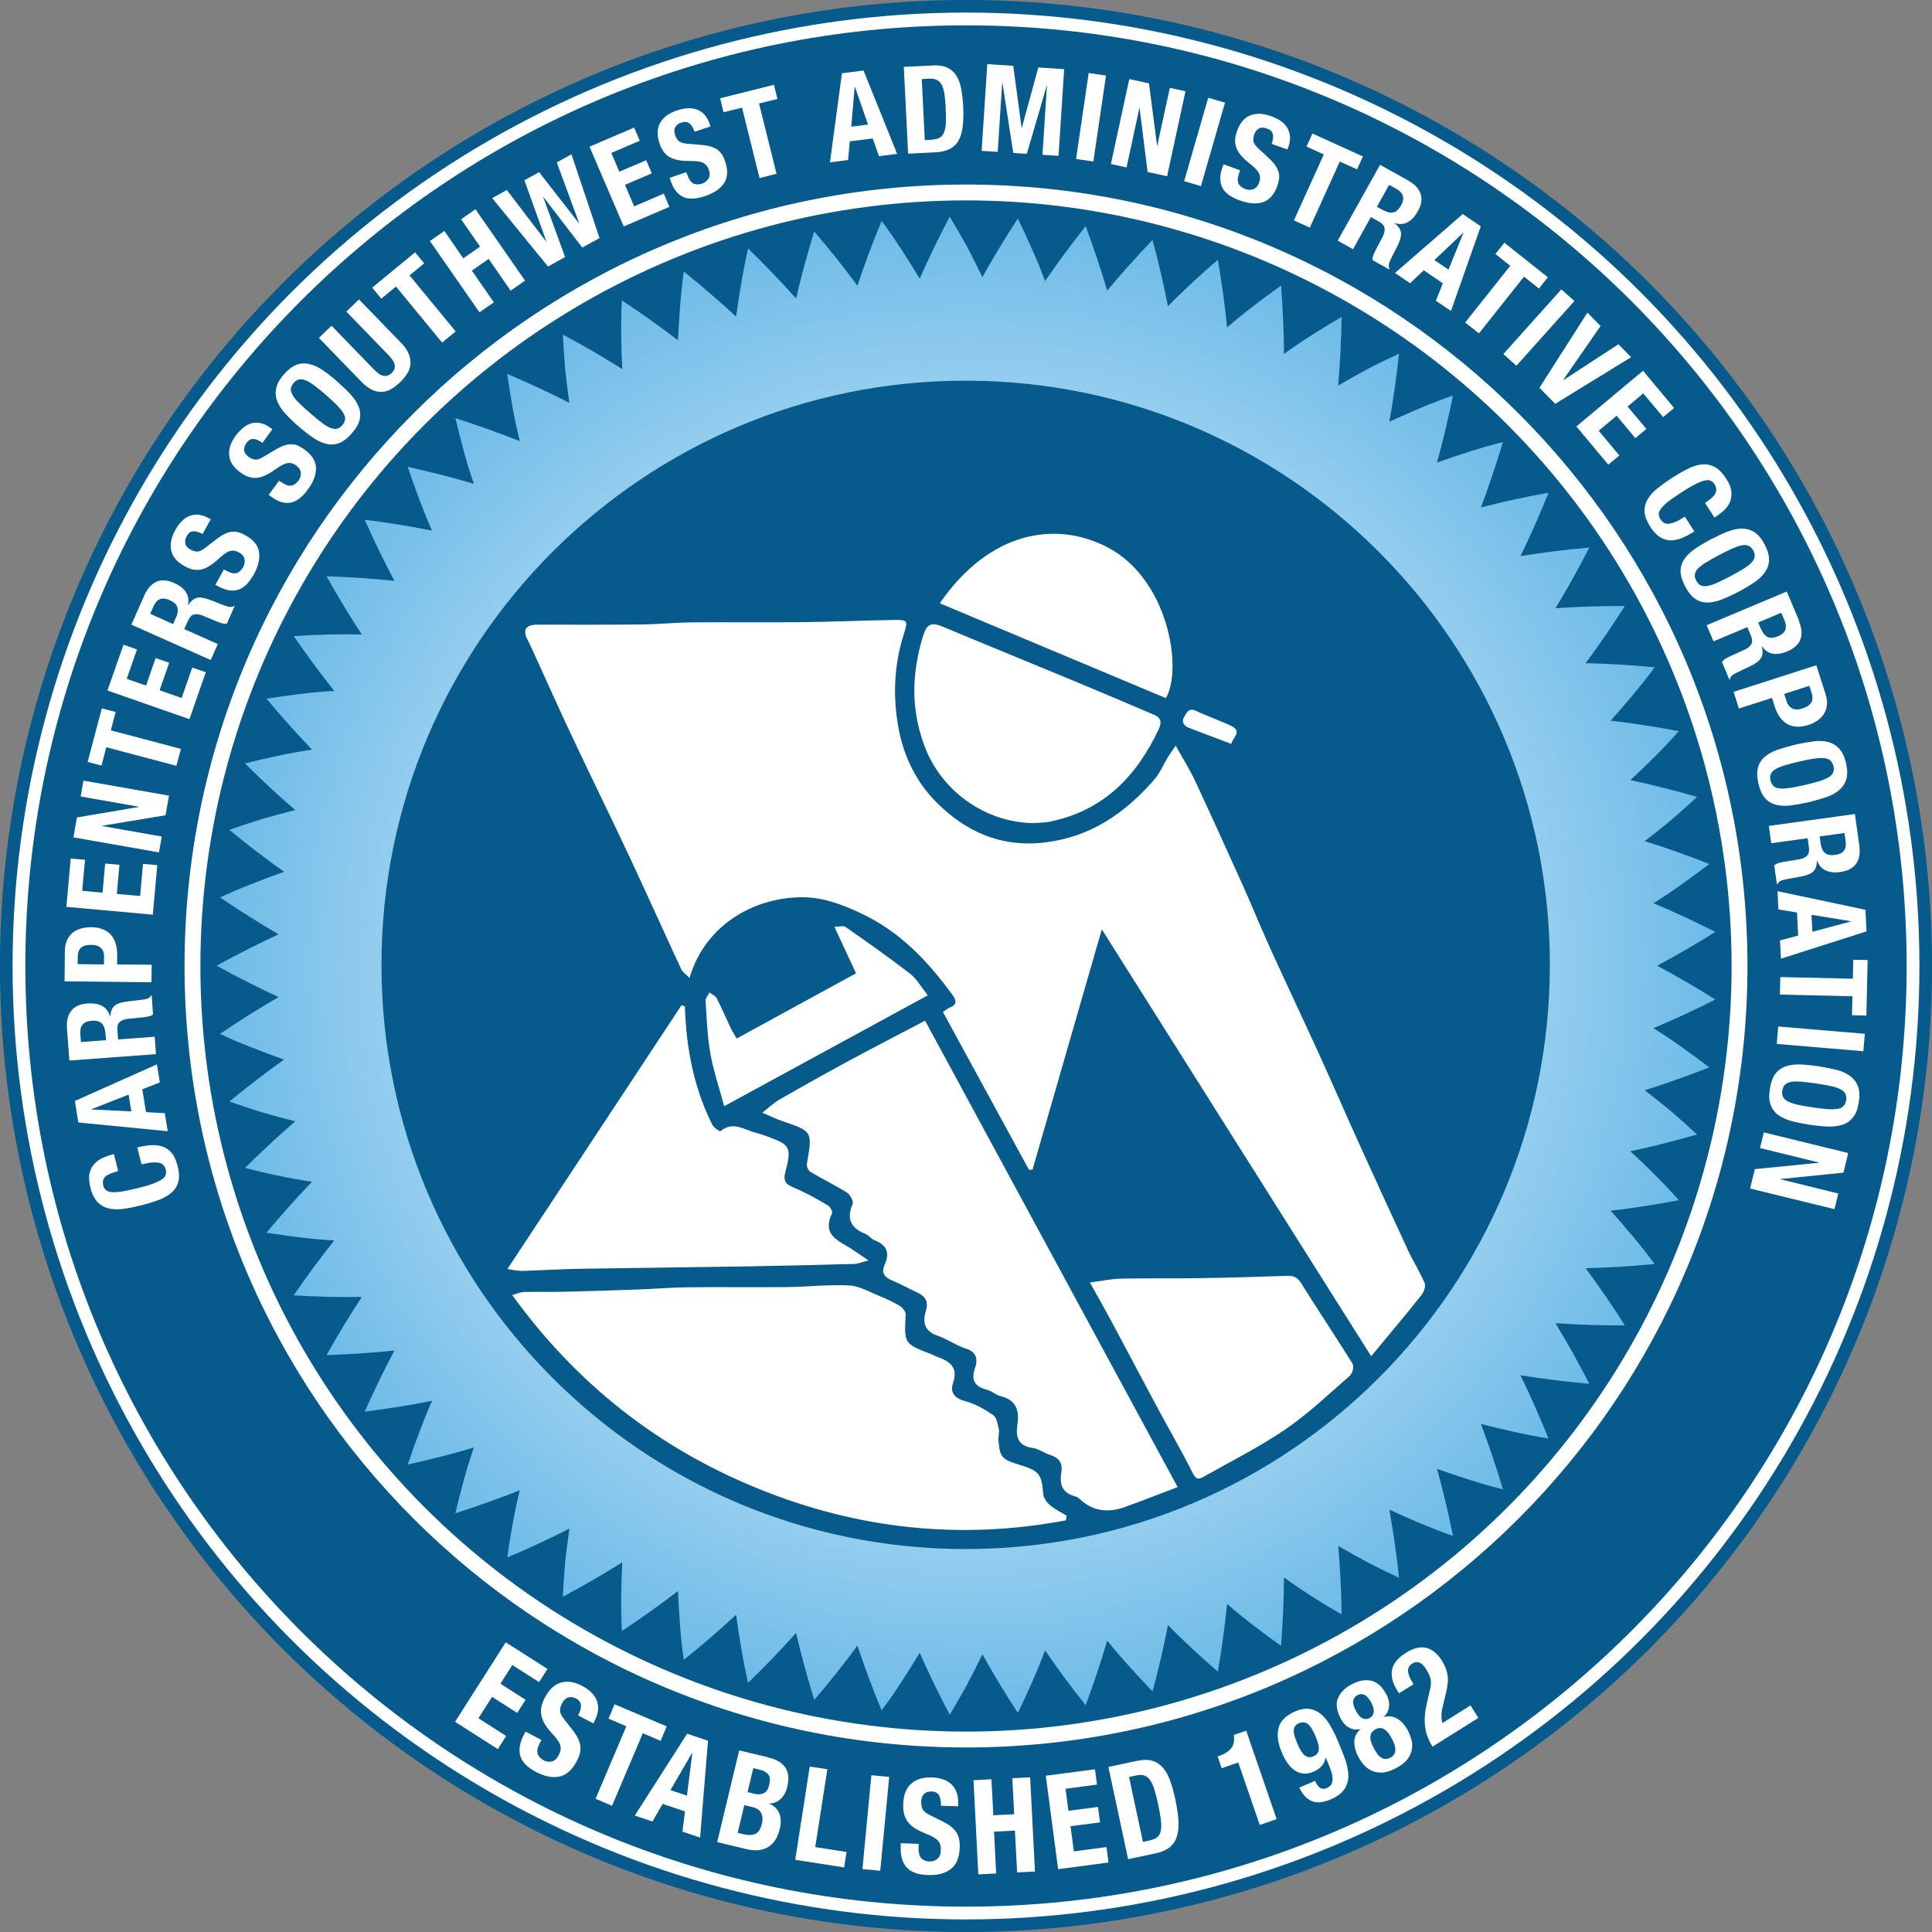 <?xml version="1.0" encoding="UTF-8"?><svg xmlns="http://www.w3.org/2000/svg" xmlns:xlink="http://www.w3.org/1999/xlink" viewBox="0 0 185.2 185.2"><rect x="0" y="0" width="185.2" height="185.2" fill="#808080" stroke="none"/><defs><style>.cls-1{stroke-width:1.21px;}.cls-1,.cls-2{fill:none;stroke:#065a8c;}.cls-1,.cls-2,.cls-3{stroke-miterlimit:10;}.cls-2{stroke-width:.96px;}.cls-3{stroke:#fff;stroke-width:.18px;}.cls-3,.cls-4{fill:#065a8c;}.cls-5{fill:#fff;}.cls-5,.cls-6,.cls-4{stroke-width:0px;}.cls-6{fill:url(#radial-gradient);}</style><radialGradient id="radial-gradient" cx="92.6" cy="92.6" fx="92.6" fy="92.6" r="71.83" gradientUnits="userSpaceOnUse"><stop offset=".17" stop-color="#fff"/><stop offset="1" stop-color="#6dbbe8"/></radialGradient></defs><g id="Layer_2"><ellipse class="cls-5" cx="92.61" cy="92.6" rx="92.39" ry="92"/></g><g id="main"><circle id="saw-background" class="cls-3" cx="92.6" cy="92.55" r="72.78"/><path id="saw" class="cls-6" d="m158.8,92.6c1.88-1,3.76-2.09,5.63-3.27-1.98-1-3.96-1.92-5.93-2.75l1.4-.9,1.32-.92c.88-.63,1.76-1.27,2.63-1.94-2.07-.82-4.14-1.55-6.19-2.19.87-.67,1.76-1.36,2.59-2.07.82-.7,1.63-1.43,2.43-2.17-2.15-.62-4.28-1.16-6.39-1.61,1.61-1.49,3.22-3.08,4.64-4.69-2.2-.42-4.38-.76-6.53-1.01,1.43-1.62,2.94-3.37,4.21-5.11-2.24-.22-4.45-.35-6.61-.4,1.29-1.75,2.58-3.6,3.75-5.48-2.25,0-4.47.06-6.64.21,1.13-1.86,2.21-3.8,3.24-5.81-2.24.19-4.45.47-6.6.82.95-1.95,1.85-3.98,2.69-6.07-2.16.36-4.38.87-6.48,1.4.76-2.03,1.47-4.12,2.11-6.27l-1.58.42-1.6.49c-1.06.34-2.11.69-3.14,1.06.57-2.08,1.09-4.23,1.53-6.43-2.03.7-4.12,1.6-6.1,2.52.38-2.12.69-4.3.93-6.53-1,.47-1.97.93-2.93,1.43-.99.53-1.95,1.07-2.9,1.62.18-2.15.29-4.34.33-6.57-1.9,1.1-3.72,2.24-5.53,3.55-.01-2.15-.11-4.34-.28-6.56-1.8,1.3-3.48,2.54-5.17,4.02-.21-2.13-.51-4.3-.89-6.49-1.68,1.46-3.25,2.88-4.78,4.46-.41-2.1-.9-4.22-1.48-6.36-1.53,1.6-2.98,3.22-4.35,4.86-.6-2.07-1.29-4.11-2.06-6.18-1.38,1.74-2.68,3.5-3.89,5.26l-.6-1.55-.64-1.48c-.44-.99-.89-1.98-1.37-2.97-1.22,1.87-2.35,3.74-3.4,5.62-.48-.99-.98-1.98-1.5-2.97-.52-.94-1.07-1.88-1.63-2.82-1.05,1.98-2,3.96-2.88,5.94-.57-.94-1.15-1.87-1.76-2.81l-.93-1.4-.96-1.32c-.86,2.08-1.64,4.15-2.32,6.21-1.29-1.75-2.68-3.51-4.14-5.2-.67,2.16-1.25,4.3-1.74,6.42-1.45-1.62-2.98-3.22-4.6-4.79-.49,2.14-.85,4.39-1.15,6.53-1.59-1.47-3.26-2.92-5.01-4.32-.31,2.12-.45,4.43-.56,6.59-1.71-1.32-3.51-2.59-5.38-3.83-.11,2.15-.08,4.4.04,6.59-1.82-1.15-3.72-2.25-5.7-3.31.06,1.1.13,2.18.22,3.25.11,1.1.25,2.21.41,3.29-1.92-.97-3.91-1.9-5.96-2.77.31,2.18.67,4.28,1.21,6.45-1.99-.79-4.06-1.53-6.18-2.21.26,1.07.53,2.13.81,3.17l.44,1.55.52,1.58c-2.05-.61-4.17-1.15-6.34-1.63.72,2.1,1.44,4.1,2.33,6.11-2.1-.42-4.25-.76-6.45-1.04.9,2.03,1.84,3.97,2.85,5.86-2.12-.22-4.29-.37-6.51-.44,1.08,1.94,2.21,3.8,3.38,5.58-2.17-.05-4.31.02-6.53.15,1.26,1.83,2.56,3.59,3.89,5.26-2.23.12-4.3.41-6.5.74,1.43,1.71,2.89,3.34,4.37,4.89-2.22.33-4.3.79-6.43,1.32,1.58,1.58,3.19,3.07,4.82,4.47-1.06.27-2.13.56-3.21.87-1.05.32-2.06.66-3.1,1.03,1.73,1.43,3.48,2.77,5.24,4.02-1.03.37-2.07.75-3.1,1.16l-1.56.63-1.48.67c1.86,1.26,3.74,2.44,5.61,3.53-1.98.92-3.96,1.92-5.94,3.01,1.98,1.09,3.96,2.09,5.94,3.01-1.88,1.09-3.75,2.26-5.61,3.53l1.48.67,1.56.63c1.04.41,2.07.8,3.1,1.16-1.76,1.25-3.51,2.59-5.24,4.02,1.04.36,2.05.71,3.1,1.03,1.07.31,2.14.6,3.21.87-1.63,1.41-3.24,2.9-4.82,4.47,2.13.54,4.21,1,6.43,1.32-1.49,1.55-2.95,3.18-4.37,4.89,2.21.33,4.27.62,6.5.74-1.33,1.67-2.63,3.43-3.89,5.26,2.22.13,4.35.2,6.53.15-1.17,1.79-2.3,3.65-3.38,5.58,2.21-.07,4.38-.22,6.51-.44-1.01,1.89-1.95,3.84-2.85,5.86,2.2-.28,4.35-.62,6.45-1.04-.88,2.01-1.6,4-2.33,6.11,2.17-.48,4.29-1.02,6.34-1.63l-.52,1.58-.44,1.55c-.29,1.04-.56,2.1-.81,3.17,2.12-.68,4.18-1.41,6.18-2.21-.54,2.17-.89,4.27-1.21,6.45,2.06-.87,4.05-1.79,5.96-2.77-.15,1.09-.3,2.2-.41,3.29-.09,1.07-.17,2.16-.22,3.25,1.97-1.06,3.87-2.16,5.7-3.31-.11,2.2-.15,4.44-.04,6.59,1.87-1.24,3.66-2.52,5.38-3.83.1,2.16.24,4.47.56,6.59,1.75-1.41,3.42-2.85,5.01-4.32.3,2.15.66,4.39,1.15,6.53,1.62-1.57,3.15-3.17,4.6-4.79.49,2.12,1.08,4.26,1.74,6.42,1.46-1.69,2.85-3.45,4.14-5.2.69,2.06,1.46,4.13,2.32,6.21l.96-1.32.93-1.4c.61-.93,1.2-1.87,1.76-2.81.87,1.98,1.83,3.96,2.88,5.94.57-.94,1.11-1.88,1.63-2.82.52-.99,1.02-1.98,1.5-2.97,1.05,1.88,2.18,3.75,3.4,5.62.48-.99.94-1.98,1.37-2.97l.64-1.48.6-1.55c1.21,1.77,2.5,3.52,3.89,5.26.77-2.08,1.46-4.12,2.06-6.18,1.36,1.64,2.81,3.26,4.35,4.86.58-2.14,1.07-4.26,1.48-6.36,1.53,1.57,3.1,3,4.78,4.46.38-2.19.67-4.36.89-6.49,1.69,1.49,3.37,2.72,5.17,4.02.17-2.22.27-4.41.28-6.56,1.81,1.31,3.63,2.46,5.53,3.55-.03-2.23-.14-4.43-.33-6.57.95.55,1.92,1.09,2.9,1.62.97.5,1.94.97,2.93,1.43-.24-2.23-.55-4.4-.93-6.53,1.98.92,4.07,1.82,6.1,2.52-.44-2.2-.95-4.34-1.53-6.43,1.03.37,2.08.72,3.14,1.06l1.6.49,1.58.42c-.64-2.15-1.35-4.25-2.11-6.27,2.1.53,4.32,1.05,6.48,1.4-.84-2.09-1.74-4.11-2.69-6.07,2.15.34,4.36.63,6.6.82-1.03-2.01-2.11-3.94-3.24-5.81,2.17.15,4.38.22,6.64.21-1.17-1.88-2.46-3.73-3.75-5.48,2.17-.05,4.37-.19,6.61-.4-1.27-1.74-2.78-3.49-4.21-5.11,2.15-.25,4.33-.59,6.53-1.01-1.42-1.62-3.03-3.2-4.64-4.69,2.11-.45,4.24-.99,6.39-1.61-.81-.75-1.62-1.47-2.43-2.17-.84-.71-1.73-1.4-2.59-2.07,2.05-.64,4.11-1.38,6.19-2.19-.87-.67-1.75-1.32-2.63-1.94l-1.32-.92-1.4-.9c1.97-.83,3.95-1.74,5.93-2.75-1.87-1.18-3.75-2.26-5.63-3.27Z"/><path id="outer-edge" class="cls-4" d="m92.6,2.43C42.8,2.43,2.43,42.8,2.43,92.6s40.37,90.17,90.17,90.17,90.17-40.37,90.17-90.17S142.4,2.43,92.6,2.43Zm0,165.08c-41.37,0-74.91-33.54-74.91-74.91S51.23,17.69,92.6,17.69s74.91,33.54,74.91,74.91-33.54,74.91-74.91,74.91Z"/><g id="csac-name"><path class="cls-5" d="m10.11,112.78c-.23.21-.3.5-.21.87.05.2.15.36.29.46.14.1.35.16.61.17s.6-.02,1-.08c.4-.07.89-.18,1.46-.32.61-.15,1.1-.3,1.47-.44.37-.14.64-.28.83-.41.19-.14.3-.29.33-.43.04-.15.04-.31,0-.48-.04-.14-.09-.27-.18-.38-.08-.11-.21-.19-.38-.25s-.4-.07-.68-.06c-.28.02-.64.08-1.08.19l-.41-1.63c.44-.11.86-.18,1.27-.21.41-.03.78,0,1.12.12.34.11.64.31.89.6.25.29.44.71.58,1.24.16.61.18,1.12.08,1.53-.1.41-.32.76-.64,1.04-.32.29-.73.52-1.23.71-.5.19-1.06.36-1.67.52-.61.15-1.18.27-1.71.34s-1,.06-1.42-.04-.78-.3-1.08-.61c-.3-.31-.53-.77-.68-1.38-.15-.58-.17-1.06-.07-1.44.1-.38.28-.7.53-.93.25-.24.53-.42.86-.55.32-.13.63-.23.93-.3l.41,1.63c-.59.15-1,.33-1.23.53Z"/><path class="cls-5" d="m7.17,105.54l7.87-3.51.28,1.73-1.68.66.36,2.19,1.8.1.28,1.73-8.57-.84-.33-2.05Zm5.16-.61l-3.57,1.4v.02s3.83.19,3.83.19l-.26-1.61Z"/><path class="cls-5" d="m6.42,98.56c-.05-.7.08-1.25.41-1.67.32-.41.85-.65,1.57-.7.56-.04,1.02.04,1.39.24.37.2.62.53.76,1h.02c.03-.43.14-.74.34-.95.19-.21.52-.35.99-.43.15-.03.32-.05.5-.07.18-.02.38-.04.61-.07.44-.05.78-.1,1.01-.14.23-.06.38-.18.45-.34h.07s.13,1.81.13,1.81c-.11.09-.24.16-.39.19s-.31.06-.47.08l-1.59.16c-.32.04-.57.14-.75.3-.17.16-.25.42-.22.77l.07.9,3.51-.26.12,1.67-8.3.61-.23-3.1Zm3.68.45c-.03-.4-.15-.71-.35-.91-.21-.2-.53-.29-.98-.25-.77.06-1.12.47-1.07,1.25l.06.79,2.4-.18-.05-.7Z"/><path class="cls-5" d="m6.22,91.15c0-.43.08-.79.23-1.08s.34-.52.57-.7c.24-.18.5-.3.8-.38.3-.07.61-.11.92-.11.43,0,.8.07,1.12.2.32.13.58.31.78.54.2.23.35.51.45.84.1.33.15.69.14,1.09v.9s3.31.03,3.31.03l-.02,1.68-8.33-.09.03-2.94Zm3.76.55c0-.33-.09-.61-.29-.81-.2-.21-.51-.31-.94-.32-.42,0-.74.08-.96.26-.22.18-.33.48-.34.89v.7s2.52.03,2.52.03v-.75Z"/><path class="cls-5" d="m8.15,82.43l-.27,2.96,1.95.18.25-2.79,1.37.12-.25,2.79,2.23.2.28-3.08,1.37.12-.43,4.75-8.29-.75.42-4.63,1.37.12Z"/><path class="cls-5" d="m13.34,77.36v-.02s-5.61-.99-5.61-.99l.27-1.52,8.2,1.44-.33,1.88-6.1,1.01v.02s5.74,1.01,5.74,1.01l-.27,1.52-8.2-1.44.33-1.91,5.97-1.01Z"/><path class="cls-5" d="m11.09,68.25l-.47,1.76,6.72,1.78-.43,1.62-6.72-1.78-.46,1.76-1.33-.35,1.36-5.14,1.33.35Z"/><path class="cls-5" d="m13.13,62.26l-.98,2.81,1.85.65.92-2.64,1.3.45-.92,2.64,2.11.74,1.02-2.92,1.3.45-1.57,4.5-7.86-2.75,1.54-4.39,1.3.46Z"/><path class="cls-5" d="m13.85,57.04c.29-.64.67-1.06,1.15-1.28.48-.21,1.05-.17,1.71.13.51.23.88.52,1.11.87.23.35.3.76.2,1.24h.02c.23-.35.48-.57.75-.67.27-.09.63-.06,1.07.08.15.05.31.11.48.17s.36.14.57.23c.41.17.73.28.96.35.23.05.42.03.56-.08l.06.03-.74,1.66c-.14.03-.29.03-.43-.01-.15-.04-.3-.09-.45-.15l-1.48-.61c-.3-.12-.57-.15-.8-.09s-.42.25-.56.57l-.37.82,3.22,1.44-.68,1.53-7.61-3.39,1.26-2.83Zm3.03,2.14c.17-.37.21-.69.12-.97-.09-.28-.33-.5-.75-.69-.7-.31-1.21-.12-1.53.59l-.32.73,2.19.98.28-.64Z"/><path class="cls-5" d="m21.66,54.69c.17.09.33.17.49.22.15.05.3.06.44.04.14-.02.27-.08.39-.18.12-.1.24-.24.34-.43.12-.22.16-.47.12-.73-.05-.26-.22-.48-.53-.65-.16-.09-.32-.15-.46-.17-.14-.02-.29,0-.44.04-.15.05-.31.14-.48.26s-.36.28-.58.49c-.29.27-.57.48-.83.65-.26.17-.52.28-.78.35-.26.06-.53.07-.8.02-.27-.05-.55-.16-.85-.33-.72-.4-1.15-.9-1.28-1.49-.13-.6,0-1.25.38-1.95.18-.33.38-.61.61-.84.22-.24.47-.41.74-.52.27-.11.56-.16.87-.13.31.03.64.13.99.33l.2.11-.78,1.41c-.35-.19-.65-.28-.9-.26-.26.02-.46.17-.62.46-.09.16-.14.31-.15.45-.01.14,0,.26.04.37.04.11.11.2.2.28.09.08.19.15.3.21.22.12.44.18.65.17s.46-.14.76-.38l1.12-.86c.28-.21.53-.37.76-.47.23-.1.45-.17.66-.19.21-.02.42,0,.63.06.21.06.42.15.65.28.77.43,1.21.96,1.31,1.6.1.64-.06,1.36-.5,2.15-.46.83-.97,1.32-1.53,1.48-.56.16-1.17.05-1.85-.32l-.3-.16.81-1.47.21.12Z"/><path class="cls-5" d="m26.93,46.18c.16.11.31.21.46.28.15.07.29.1.43.1.14,0,.27-.05.41-.13.14-.08.27-.21.4-.38.15-.21.22-.44.21-.71-.01-.26-.16-.5-.44-.71-.15-.11-.3-.19-.44-.22-.14-.04-.29-.04-.44-.01-.16.03-.33.1-.51.2-.19.1-.4.24-.64.41-.32.23-.62.41-.9.54-.28.13-.55.22-.82.25-.27.03-.53,0-.79-.08-.26-.08-.53-.23-.81-.43-.67-.48-1.03-1.03-1.08-1.64-.06-.61.15-1.24.62-1.88.22-.3.46-.55.71-.76.25-.21.52-.35.8-.43.28-.08.58-.08.88-.02.3.06.62.21.94.45l.19.14-.95,1.3c-.32-.23-.61-.36-.86-.37-.25-.01-.48.11-.67.38-.11.15-.18.29-.21.43-.03.13-.03.25,0,.37.03.11.08.21.16.3.08.09.17.17.27.25.21.15.41.23.62.25.21.01.47-.08.8-.28l1.21-.72c.3-.17.57-.3.81-.37.24-.08.47-.11.68-.1.21,0,.42.05.61.14.2.09.4.21.61.36.71.52,1.08,1.1,1.1,1.75s-.23,1.34-.77,2.07c-.56.77-1.12,1.19-1.7,1.28-.57.09-1.17-.1-1.79-.55l-.27-.2.99-1.36.2.14Z"/><path class="cls-5" d="m27.36,39.66c-.36-.39-.62-.79-.78-1.19s-.2-.81-.11-1.23c.08-.42.33-.87.74-1.35.41-.47.82-.78,1.23-.93s.82-.16,1.24-.06c.42.1.85.3,1.29.61.44.3.9.66,1.37,1.08.48.42.9.82,1.26,1.21s.62.79.78,1.19c.16.4.19.81.1,1.22-.09.41-.34.86-.76,1.33-.41.48-.82.79-1.22.94-.4.15-.8.17-1.22.07-.42-.1-.85-.3-1.28-.6-.44-.3-.9-.66-1.38-1.08-.48-.41-.9-.82-1.26-1.21Zm3.47.85c.31.24.59.4.83.5s.45.13.63.09c.18-.04.36-.15.52-.34.16-.19.25-.38.27-.56s-.04-.39-.18-.62-.34-.47-.61-.75c-.28-.28-.63-.6-1.05-.97-.42-.37-.79-.67-1.1-.9-.31-.23-.59-.4-.83-.5-.24-.1-.45-.13-.64-.09-.18.04-.36.15-.52.34-.16.19-.25.38-.27.56s.05.39.18.62c.13.22.34.48.62.75.28.28.63.6,1.05.96.42.37.79.67,1.11.91Z"/><path class="cls-5" d="m35.84,35.4c.15.15.29.28.43.39.14.11.28.18.43.22.14.04.29.04.43,0,.14-.04.28-.12.42-.26.15-.14.24-.28.27-.42.04-.14.04-.28,0-.42-.04-.14-.1-.29-.21-.43-.1-.14-.23-.29-.37-.44l-4.04-4.17,1.21-1.17,4.04,4.17c.37.38.62.74.75,1.1.13.35.18.69.14,1-.04.32-.15.61-.33.88-.18.27-.39.53-.64.77-.25.24-.5.45-.78.62-.27.18-.56.28-.88.32-.31.04-.64-.02-.99-.17-.35-.15-.72-.42-1.11-.83l-4.04-4.17,1.21-1.17,4.04,4.17Z"/><path class="cls-5" d="m40.67,25.24l-1.41,1.16,4.42,5.37-1.3,1.07-4.42-5.37-1.41,1.16-.87-1.06,4.11-3.38.88,1.06Z"/><path class="cls-5" d="m42.6,22.14l1.81,2.62,1.61-1.12-1.82-2.62,1.38-.96,4.75,6.84-1.38.96-2.11-3.04-1.61,1.12,2.11,3.04-1.38.96-4.75-6.84,1.38-.96Z"/><path class="cls-5" d="m48.58,18.21l3.78,4.95h.02s-2.11-5.88-2.11-5.88l1.41-.78,3.83,4.92h.02s-2.16-5.85-2.16-5.85l1.41-.78,2.69,8.03-1.65.91-3.73-4.84h-.02s2.1,5.75,2.1,5.75l-1.64.91-5.35-6.56,1.41-.78Z"/><path class="cls-5" d="m61.33,13.49l-2.73,1.17.77,1.8,2.57-1.1.54,1.26-2.57,1.1.88,2.06,2.84-1.22.54,1.27-4.38,1.88-3.28-7.65,4.28-1.83.54,1.26Z"/><path class="cls-5" d="m65.88,16.72c.06.18.13.35.21.49.08.14.18.25.29.33.12.08.25.12.41.13.16.01.34-.01.54-.08.24-.08.44-.24.58-.46.14-.22.16-.5.05-.83-.06-.18-.14-.32-.23-.43-.09-.11-.21-.2-.35-.27s-.32-.11-.53-.13c-.21-.02-.46-.04-.76-.04-.39,0-.74-.02-1.05-.08s-.58-.14-.81-.27c-.24-.13-.44-.3-.6-.52-.16-.22-.3-.49-.41-.82-.26-.78-.24-1.44.06-1.97.31-.53.84-.92,1.6-1.18.35-.12.69-.19,1.02-.21.32-.02.62.01.9.12.28.1.52.26.73.49.21.23.38.53.51.91l.07.22-1.53.51c-.13-.38-.29-.64-.49-.8-.2-.16-.46-.18-.77-.08-.18.06-.32.13-.42.23-.1.09-.17.19-.21.3s-.06.22-.04.34c.01.12.04.24.08.36.08.24.2.43.36.56s.43.21.82.24l1.41.12c.35.03.64.09.88.17.24.08.44.18.61.31.17.13.31.28.42.47.11.18.21.4.29.64.28.83.24,1.52-.11,2.06-.35.54-.96.96-1.83,1.25-.9.3-1.61.32-2.13.06-.52-.26-.9-.76-1.15-1.49l-.11-.32,1.59-.54.08.23Z"/><path class="cls-5" d="m74.53,9.48l-1.77.44,1.68,6.74-1.63.41-1.68-6.75-1.77.44-.33-1.34,5.16-1.29.33,1.34Z"/><path class="cls-5" d="m82.78,6.76l3.22,7.99-1.74.22-.6-1.7-2.2.28-.16,1.79-1.74.22,1.15-8.54,2.06-.26Zm.43,5.18l-1.26-3.62h-.02s-.33,3.82-.33,3.82l1.62-.2Z"/><path class="cls-5" d="m89.39,6.27c.58-.03,1.06.04,1.42.22.37.17.66.43.87.77s.37.76.46,1.26c.09.49.16,1.05.19,1.66.04.73.02,1.37-.04,1.91-.06.54-.19,1-.39,1.36-.2.36-.48.63-.84.82-.36.19-.81.3-1.37.33l-2.64.13-.41-8.32,2.75-.13Zm.02,7.1c.29-.01.53-.08.7-.19.17-.11.31-.28.4-.52.09-.24.15-.55.16-.93.02-.38.01-.86-.02-1.42-.02-.47-.06-.89-.11-1.24-.05-.36-.13-.65-.24-.88-.11-.23-.26-.4-.46-.51s-.45-.16-.77-.14l-.71.04.29,5.85.75-.04Z"/><path class="cls-5" d="m97.13,6.32l.8,5.94h.02s1.58-5.79,1.58-5.79l2.48.16-.54,8.31-1.54-.1.43-6.63h-.02s-1.91,6.54-1.91,6.54l-1.3-.09-1.04-6.73h-.02s-.43,6.63-.43,6.63l-1.54-.1.54-8.31,2.49.16Z"/><path class="cls-5" d="m104.36,7l1.66.24-1.21,8.24-1.66-.24,1.21-8.24Z"/><path class="cls-5" d="m110.91,13.99h.02s1.21-5.57,1.21-5.57l1.5.33-1.76,8.14-1.87-.4-.77-6.13h-.02s-1.23,5.69-1.23,5.69l-1.5-.33,1.76-8.14,1.89.41.78,6Z"/><path class="cls-5" d="m115.82,9.37l1.61.47-2.31,8-1.61-.47,2.31-8Z"/><path class="cls-5" d="m118.8,16.54c-.07.18-.11.36-.14.52-.02.16-.01.31.03.44.04.13.12.25.24.36.11.11.27.2.48.27.24.09.49.09.74,0,.25-.09.43-.3.55-.62.06-.18.09-.34.09-.48,0-.15-.04-.29-.11-.43s-.18-.29-.33-.44c-.15-.15-.34-.31-.57-.5-.31-.24-.57-.48-.77-.71-.21-.23-.36-.47-.47-.72-.1-.25-.15-.51-.14-.78,0-.28.07-.57.18-.89.28-.78.7-1.28,1.27-1.5.57-.22,1.23-.2,1.98.07.35.13.66.28.93.46.27.18.48.4.63.65.15.25.24.53.27.84.02.31-.03.65-.17,1.03l-.08.22-1.51-.54c.13-.37.17-.68.11-.93-.06-.25-.24-.43-.55-.54-.18-.06-.33-.09-.47-.08-.14,0-.25.04-.35.1-.1.06-.18.14-.25.24-.07.1-.12.21-.16.32-.09.24-.11.46-.07.67.04.2.21.43.5.69l1.03.96c.25.24.45.47.59.68.14.21.24.42.29.62.05.21.07.41.04.63s-.08.44-.17.68c-.3.83-.75,1.34-1.37,1.55-.61.2-1.35.15-2.21-.16-.89-.32-1.46-.74-1.71-1.27-.24-.53-.24-1.15.02-1.88l.12-.32,1.58.57-.08.23Z"/><path class="cls-5" d="m130.09,16.24l-1.66-.75-2.87,6.33-1.53-.69,2.87-6.33-1.66-.75.57-1.25,4.84,2.2-.57,1.25Z"/><path class="cls-5" d="m135.01,17.32c.61.34,1,.76,1.17,1.26.17.5.08,1.06-.28,1.69-.27.49-.59.83-.96,1.03-.37.2-.79.23-1.25.08v.02c.33.26.53.53.59.81s0,.63-.18,1.06c-.06.14-.13.3-.22.46-.08.16-.18.35-.28.55-.2.39-.35.7-.43.92-.07.23-.06.42.03.57l-.03.06-1.59-.89c-.02-.14,0-.29.05-.43.05-.14.12-.29.19-.44l.74-1.42c.14-.29.2-.56.16-.79-.04-.24-.21-.44-.52-.61l-.79-.44-1.71,3.08-1.47-.82,4.06-7.27,2.71,1.51Zm-2.4,2.83c.35.2.67.27.95.21s.53-.29.75-.68c.38-.67.22-1.2-.46-1.58l-.69-.38-1.17,2.1.61.34Z"/><path class="cls-5" d="m141.95,21.68l-2.86,8.13-1.45-.98.67-1.67-1.83-1.25-1.31,1.24-1.45-.98,6.5-5.65,1.72,1.17Zm-3.1,4.17l1.44-3.55h-.02s-2.77,2.63-2.77,2.63l1.35.92Z"/><path class="cls-5" d="m147.51,27.65l-1.42-1.13-4.32,5.44-1.32-1.04,4.32-5.44-1.42-1.13.86-1.08,4.17,3.31-.86,1.08Z"/><path class="cls-5" d="m149.67,27.74l1.25,1.12-5.56,6.2-1.25-1.12,5.56-6.2Z"/><path class="cls-5" d="m149.86,36.4l.02.03,5.26-3.43,1.22,1.24-7.28,4.47-1.51-1.54,4.6-7.2,1.26,1.28-3.57,5.15Z"/><path class="cls-5" d="m159.43,39.99l-1.91-2.28-1.5,1.26,1.8,2.15-1.06.88-1.79-2.15-1.72,1.44,1.98,2.37-1.06.88-3.06-3.66,6.39-5.34,2.98,3.57-1.06.88Z"/><path class="cls-5" d="m164.42,47.29c.15-.27.13-.57-.08-.89-.11-.18-.26-.29-.42-.34-.17-.05-.38-.04-.63.03-.25.07-.56.21-.92.4-.36.19-.79.45-1.28.77-.53.34-.95.64-1.25.88-.3.25-.52.47-.65.66-.13.19-.19.36-.18.52.01.15.07.31.16.46.08.12.18.23.29.31.11.08.26.12.43.12s.4-.06.66-.16c.26-.1.58-.28.96-.52l.91,1.41c-.38.24-.76.45-1.13.61-.38.16-.75.24-1.1.25-.36,0-.7-.09-1.03-.29-.33-.2-.65-.53-.95-.99-.34-.53-.53-1.01-.56-1.43s.06-.82.27-1.2c.21-.37.53-.73.94-1.06.41-.33.89-.68,1.42-1.02.53-.34,1.03-.63,1.51-.87.48-.24.93-.38,1.36-.42.43-.04.83.04,1.21.24.38.2.74.56,1.09,1.09.33.5.5.95.52,1.35.02.39-.04.75-.2,1.05-.16.3-.37.57-.64.79-.27.22-.53.42-.78.58l-.91-1.41c.51-.33.84-.63,1-.9Z"/><path class="cls-5" d="m165.59,50.97c.5-.2.96-.3,1.39-.3.43,0,.83.11,1.19.34.36.23.69.62.99,1.18.29.56.43,1.05.42,1.48-.01.43-.14.82-.39,1.18-.24.35-.59.68-1.03.98s-.94.6-1.5.89c-.56.3-1.09.54-1.59.74-.5.2-.96.29-1.39.3-.43,0-.82-.11-1.17-.35-.35-.24-.68-.63-.97-1.19-.29-.56-.44-1.05-.44-1.47,0-.42.13-.81.37-1.17.24-.35.59-.68,1.03-.98.44-.3.94-.6,1.51-.9.56-.29,1.08-.54,1.58-.74Zm-2.04,2.93c-.33.21-.59.4-.77.59s-.28.37-.31.56c-.03.19.01.39.13.61.12.22.26.37.43.45.17.08.38.1.64.06.25-.04.56-.14.92-.3.36-.16.79-.37,1.28-.63s.91-.5,1.24-.7c.33-.21.59-.4.77-.59.18-.19.29-.38.32-.56.03-.19-.02-.39-.13-.61-.12-.22-.26-.37-.43-.45-.17-.08-.38-.1-.64-.06-.26.04-.56.15-.92.3-.36.16-.78.37-1.28.63-.5.26-.91.5-1.24.71Z"/><path class="cls-5" d="m172.45,59.57c.27.64.32,1.21.14,1.71-.18.5-.6.88-1.26,1.16-.52.22-.98.29-1.39.22-.41-.07-.76-.31-1.04-.7h-.02c.11.42.1.76-.02,1.02-.12.26-.38.5-.79.73-.14.08-.29.15-.46.23-.17.08-.35.16-.55.26-.4.19-.71.34-.91.46-.2.13-.3.29-.32.46l-.06.03-.7-1.68c.07-.12.18-.23.31-.31.13-.08.27-.16.42-.23l1.46-.66c.29-.14.5-.31.62-.52.11-.21.1-.47-.03-.8l-.35-.83-3.25,1.36-.65-1.55,7.68-3.23,1.2,2.86Zm-3.63.74c.16.37.36.62.62.75.26.13.6.1,1.01-.07.71-.3.91-.81.61-1.52l-.31-.73-2.21.93.27.64Z"/><path class="cls-5" d="m175,66.56c.13.41.17.77.12,1.09-.05.32-.16.6-.32.85-.17.24-.38.45-.64.61-.26.17-.54.3-.83.39-.41.13-.78.18-1.12.16-.34-.02-.65-.12-.91-.27-.26-.16-.49-.37-.69-.65-.2-.28-.35-.61-.48-.99l-.27-.85-3.17,1.02-.51-1.6,7.93-2.55.9,2.8Zm-3.74.67c.1.32.28.54.54.68.25.13.59.13.99,0,.4-.13.67-.31.83-.55.15-.24.16-.55.04-.95l-.22-.67-2.41.78.23.71Z"/><path class="cls-5" d="m173.83,71.06c.53-.06,1.01-.04,1.42.07.42.11.77.32,1.06.64.29.32.51.78.65,1.39.14.61.15,1.13.02,1.54-.12.41-.35.76-.68,1.04s-.74.51-1.25.68-1.07.33-1.68.48c-.62.14-1.2.24-1.72.31-.53.06-1,.04-1.42-.07-.42-.11-.76-.32-1.04-.64-.28-.32-.49-.78-.63-1.4-.14-.61-.15-1.12-.04-1.53s.33-.75.66-1.03c.33-.28.74-.51,1.24-.68.5-.17,1.06-.33,1.69-.48.61-.14,1.19-.24,1.72-.3Zm-2.73,2.3c-.38.12-.68.24-.9.37-.22.13-.37.29-.45.46-.08.17-.09.38-.03.62s.16.42.3.55c.14.12.34.2.6.22.26.03.58,0,.97-.05.39-.06.86-.15,1.4-.28.55-.12,1-.25,1.38-.36.37-.11.67-.24.9-.37.22-.13.38-.29.45-.46.08-.17.09-.38.03-.62-.06-.24-.16-.42-.3-.55-.14-.12-.35-.19-.61-.22-.26-.02-.58,0-.97.05-.38.06-.85.15-1.4.28-.55.13-1.01.25-1.38.36Z"/><path class="cls-5" d="m178.23,81.1c.1.69,0,1.26-.3,1.69-.3.43-.8.7-1.52.8-.55.08-1.02.03-1.4-.15-.38-.17-.66-.49-.82-.95h-.02c0,.43-.1.75-.28.97-.18.22-.5.39-.96.5-.15.04-.32.07-.5.1-.18.03-.38.07-.6.11-.44.08-.77.15-1,.21-.22.08-.37.2-.43.37h-.07s-.25-1.79-.25-1.79c.1-.1.23-.17.38-.22.15-.04.3-.08.46-.11l1.58-.26c.32-.06.56-.18.73-.35.16-.17.22-.43.17-.78l-.12-.89-3.49.48-.23-1.66,8.25-1.14.43,3.07Zm-3.7-.22c.06.4.19.7.41.88.22.19.55.25,1,.19.76-.1,1.09-.54.98-1.31l-.11-.79-2.38.33.1.69Z"/><path class="cls-5" d="m178.93,89.28l-8.21,2.62-.09-1.75,1.74-.47-.11-2.21-1.78-.29-.09-1.75,8.43,1.78.1,2.07Zm-5.2.04l3.7-.99v-.02s-3.78-.62-3.78-.62l.08,1.63Z"/><path class="cls-5" d="m177.53,97.32l.04-1.82-6.95-.16.04-1.68,6.95.16.04-1.82,1.38.03-.12,5.32-1.38-.03Z"/><path class="cls-5" d="m178.76,99.1l-.14,1.67-8.3-.7.14-1.67,8.3.7Z"/><path class="cls-5" d="m176.04,102.55c.52.14.95.33,1.3.59.35.25.6.58.75.98.16.4.19.91.09,1.54-.09.62-.27,1.1-.54,1.44s-.6.58-1.01.71c-.41.14-.88.2-1.41.18-.54-.02-1.11-.08-1.74-.17-.63-.1-1.2-.21-1.72-.35-.51-.14-.94-.33-1.29-.58-.35-.25-.59-.58-.74-.98s-.17-.91-.07-1.53c.09-.62.27-1.1.52-1.44.26-.34.59-.58.99-.72.41-.14.88-.2,1.41-.18s1.11.08,1.74.17c.62.1,1.19.21,1.71.35Zm-3.38,1.14c-.39-.03-.71-.03-.97.02-.25.04-.45.13-.58.27-.13.13-.22.32-.26.57-.04.25-.01.45.08.62s.25.31.48.42c.23.12.54.22.92.31s.85.17,1.41.25c.55.08,1.02.14,1.41.17s.71.02.97-.02c.26-.04.46-.13.59-.27.13-.13.22-.32.26-.57.04-.25.01-.45-.08-.62-.09-.17-.25-.31-.48-.43-.23-.12-.54-.22-.92-.3-.38-.08-.85-.17-1.4-.25s-1.03-.14-1.42-.17Z"/><path class="cls-5" d="m170.69,113.03v.02s5.53,1.36,5.53,1.36l-.37,1.5-8.09-1.98.46-1.86,6.15-.61v-.02s-5.66-1.39-5.66-1.39l.37-1.5,8.09,1.98-.46,1.88-6.02.61Z"/></g><circle id="outer-ring" class="cls-1" cx="92.6" cy="92.6" r="92"/><circle id="inner-ring" class="cls-2" cx="92.6" cy="92.6" r="72.91"/><g id="est1982"><path class="cls-5" d="m51.67,161.24l-2.56-1.63-1.14,1.79,2.41,1.54-.8,1.26-2.41-1.54-1.31,2.05,2.66,1.7-.8,1.26-4.1-2.62,4.86-7.62,4,2.55-.8,1.26Z"/><path class="cls-5" d="m51.79,167c-.1.19-.17.36-.23.53-.05.17-.07.33-.04.47.02.14.08.28.18.41.1.13.25.24.44.35.23.12.48.15.75.09.27-.06.49-.26.67-.6.09-.18.15-.35.18-.5.02-.15,0-.31-.04-.47-.05-.16-.14-.33-.27-.5-.13-.18-.29-.38-.5-.6-.27-.3-.5-.58-.67-.85-.17-.27-.29-.55-.35-.82-.06-.28-.07-.56-.02-.85.05-.29.17-.6.34-.93.42-.79.93-1.27,1.55-1.44.62-.17,1.29-.07,2.01.31.34.18.63.38.87.61.24.23.42.49.54.77.11.29.16.59.13.93-.03.33-.14.69-.34,1.07l-.12.22-1.45-.76c.2-.38.29-.71.27-.98-.02-.27-.18-.49-.47-.64-.17-.09-.32-.14-.46-.14-.14,0-.27.02-.38.07-.11.05-.21.13-.29.22-.08.1-.16.21-.22.33-.13.25-.19.48-.18.7,0,.22.14.49.39.8l.89,1.15c.22.29.38.55.48.79.11.24.17.48.19.7.02.22,0,.45-.06.67-.06.23-.16.46-.29.71-.44.84-1,1.34-1.66,1.48s-1.4,0-2.23-.43c-.86-.45-1.37-.97-1.53-1.56-.16-.59-.05-1.26.34-2l.17-.32,1.52.8-.12.24Z"/><path class="cls-5" d="m63.33,166.88l-1.71-.73-2.95,6.95-1.58-.67,2.95-6.95-1.71-.73.58-1.38,5,2.12-.58,1.38Z"/><path class="cls-5" d="m67.87,166.86l-.76,9.29-1.69-.57.24-1.94-2.14-.72-.98,1.69-1.69-.57,5.02-7.85,2.01.68Zm-2.02,5.27l.52-4.11h-.02s-2.08,3.58-2.08,3.58l1.58.53Z"/><path class="cls-5" d="m73.65,168.47c.34.08.65.19.92.34.27.14.49.33.66.55.17.22.27.49.32.81.05.32.02.68-.08,1.1-.11.48-.32.86-.61,1.15-.29.29-.66.45-1.11.47v.02c.44.18.76.47.94.89s.21.92.06,1.51c-.08.34-.2.66-.36.95-.16.29-.37.53-.63.71-.26.19-.57.31-.93.37-.36.06-.78.03-1.27-.08l-2.81-.68,2.11-8.79,2.79.67Zm-2.28,7.37c.4.1.75.08,1.04-.05.29-.13.5-.45.62-.96.06-.25.08-.47.05-.66s-.08-.34-.17-.47-.2-.23-.35-.31c-.14-.08-.31-.14-.49-.18l-.72-.17-.64,2.65.65.16Zm.76-3.92c.46.11.82.1,1.08-.02.25-.13.43-.4.53-.82.1-.42.08-.74-.08-.96s-.44-.38-.85-.48l-.6-.15-.55,2.3.48.11Z"/><path class="cls-5" d="m77.62,169.34l1.69.26-1.16,7.46,3,.47-.23,1.48-4.69-.73,1.39-8.93Z"/><path class="cls-5" d="m83.53,170.17l1.71.16-.86,9-1.71-.16.86-9Z"/><path class="cls-5" d="m88.05,177.01c0,.21,0,.4.03.58.03.17.08.32.16.44.08.12.2.22.34.29.14.07.33.11.55.12.26,0,.5-.07.72-.25.22-.17.33-.45.34-.83,0-.2-.01-.38-.06-.53-.05-.15-.13-.29-.24-.41-.12-.12-.27-.23-.46-.34-.19-.1-.43-.21-.71-.32-.38-.15-.7-.31-.97-.47-.27-.17-.5-.36-.68-.59-.18-.22-.31-.47-.39-.76-.08-.28-.11-.61-.1-.98.03-.89.28-1.55.77-1.98.48-.42,1.13-.62,1.95-.6.38.01.73.07,1.05.17s.59.25.82.46c.23.21.4.46.52.78.12.31.17.68.16,1.11v.25s-1.65-.05-1.65-.05c.01-.43-.05-.76-.18-1-.14-.24-.37-.36-.7-.37-.19,0-.35.02-.48.07s-.23.13-.31.22c-.08.09-.13.21-.17.33s-.05.26-.05.39c0,.28.04.51.14.71.11.19.34.38.7.55l1.3.65c.32.16.58.33.78.5.2.17.36.35.48.55.12.2.2.41.24.64.04.23.06.48.05.76-.03.95-.31,1.64-.85,2.06-.53.42-1.26.61-2.19.58-.97-.03-1.65-.28-2.06-.74-.4-.46-.59-1.11-.56-1.94v-.37s1.73.06,1.73.06v.27Z"/><path class="cls-5" d="m95.04,170.56l.18,3.45,2-.1-.18-3.45,1.71-.09.46,9.03-1.71.09-.21-4.01-2,.1.2,4.01-1.71.09-.46-9.03,1.71-.09Z"/><path class="cls-5" d="m105.15,171.07l-3.01.4.28,2.11,2.83-.37.2,1.48-2.83.37.32,2.41,3.13-.41.19,1.48-4.83.64-1.18-8.96,4.71-.62.2,1.48Z"/><path class="cls-5" d="m109.01,168.79c.58-.12,1.07-.12,1.47,0,.4.12.74.36,1.02.69s.51.76.69,1.27c.18.51.34,1.1.48,1.75.17.78.26,1.46.3,2.05.03.59-.02,1.1-.16,1.52-.14.42-.37.76-.7,1.02-.33.26-.77.45-1.33.57l-2.64.56-1.89-8.84,2.75-.59Zm1.28,7.6c.29-.06.52-.17.68-.31.16-.14.26-.35.31-.62.05-.27.05-.61,0-1.02-.05-.41-.14-.92-.27-1.52-.11-.5-.22-.94-.33-1.31-.11-.37-.24-.67-.39-.91s-.33-.39-.55-.48-.49-.1-.8-.03l-.71.15,1.33,6.22.75-.16Z"/><path class="cls-5" d="m118.7,168.95l-1.59.55-.39-1.13.15-.05c.54-.19.93-.44,1.17-.76.24-.32.31-.74.23-1.25l1.19-.41,2.92,8.48-1.62.56-2.06-5.99Z"/><path class="cls-5" d="m126.53,171.37c.18.13.4.14.67.02.21-.09.36-.22.44-.37.08-.16.11-.34.1-.56-.01-.21-.06-.46-.15-.72-.09-.27-.2-.55-.33-.85l-.17-.4h-.02c-.04.28-.16.53-.34.76-.19.23-.46.43-.81.58-.34.15-.66.21-.96.18-.29-.02-.57-.12-.82-.28-.25-.16-.47-.39-.68-.67s-.39-.61-.55-.98c-.41-.95-.53-1.77-.35-2.44s.71-1.2,1.58-1.58c.54-.23,1.02-.31,1.43-.24.41.08.78.25,1.1.53s.61.64.86,1.08c.25.44.49.92.7,1.42.25.59.48,1.16.69,1.72.2.56.31,1.09.33,1.57.02.49-.1.93-.35,1.33-.25.4-.69.73-1.32,1.01-.28.12-.56.21-.84.26-.28.05-.56.04-.82-.03-.27-.08-.52-.22-.75-.44s-.44-.52-.62-.91l1.51-.65c.13.31.29.53.47.66Zm-1.43-3.09c.23.18.5.21.81.08.31-.14.48-.35.51-.65.03-.3-.08-.73-.32-1.28-.1-.23-.2-.45-.31-.64-.11-.19-.22-.35-.35-.46-.12-.12-.26-.19-.41-.22-.15-.03-.31,0-.5.07-.19.08-.32.19-.4.32-.08.13-.11.28-.11.45,0,.17.04.36.11.57.07.21.15.42.25.66.24.56.48.93.71,1.11Z"/><path class="cls-5" d="m129.82,166.94c.02-.47.22-.86.6-1.17v-.02c-.24.05-.46.06-.65.02-.2-.04-.37-.11-.53-.21-.16-.1-.3-.22-.41-.36-.12-.14-.21-.28-.29-.42-.41-.78-.51-1.44-.29-1.98s.66-1,1.34-1.35c.68-.36,1.31-.47,1.88-.33.57.13,1.06.59,1.46,1.37.08.14.13.3.18.48.04.18.06.36.05.54s-.05.37-.13.55c-.08.18-.2.35-.37.51v.02c.48-.13.92-.07,1.31.18.4.25.73.62.99,1.12.12.23.23.5.32.8.09.3.12.62.07.95s-.18.65-.41.97c-.23.32-.61.62-1.13.89s-.98.41-1.37.42-.74-.07-1.03-.22c-.29-.15-.54-.35-.74-.6-.2-.25-.36-.49-.48-.72-.26-.5-.38-.99-.36-1.46Zm.78-2.23c.23.11.45.1.68-.01.22-.12.36-.3.4-.55.04-.25-.04-.56-.24-.95-.38-.72-.82-.96-1.31-.7-.49.26-.55.75-.17,1.47.2.38.41.63.64.74Zm1.4,3.38c.11.16.23.28.37.37.13.09.27.14.42.15.15.01.31-.03.48-.11s.29-.2.37-.33c.08-.13.11-.28.12-.43,0-.16-.03-.33-.09-.51-.06-.18-.14-.37-.24-.55-.1-.19-.21-.37-.32-.52-.11-.15-.23-.27-.36-.36-.13-.09-.27-.14-.42-.15-.15-.01-.31.03-.48.12-.17.09-.29.2-.37.33s-.11.28-.12.43c0,.16.03.33.09.5.06.18.14.36.25.56.1.19.2.36.32.51Z"/><path class="cls-5" d="m137.33,167.45c-.21-.34-.38-.67-.5-1.01-.12-.33-.2-.67-.23-1.02-.04-.35-.03-.71,0-1.09s.11-.78.21-1.2l.22-.95c.07-.25.11-.47.13-.66.02-.19.01-.37-.02-.53-.03-.16-.08-.32-.16-.49-.08-.16-.18-.34-.3-.53-.39-.63-.83-.8-1.3-.5-.18.11-.3.24-.35.39-.06.14-.07.3-.04.47.03.17.09.35.18.54.1.19.21.38.33.58l-1.39.87-.18-.29c-.44-.71-.61-1.36-.49-1.97.12-.6.56-1.14,1.33-1.62.73-.46,1.38-.61,1.95-.48.57.14,1.07.54,1.49,1.21.15.24.27.48.37.72.09.24.15.48.19.73.03.25.04.51,0,.78-.03.27-.08.57-.16.89l-.31,1.3c-.09.34-.13.65-.12.92,0,.27.03.49.09.66l2.69-1.69.75,1.2-4.4,2.76Z"/></g><circle id="glow" class="cls-5" cx="92.6" cy="91.72" r="55.15"/><g id="carpenter"><path id="carpenter-path" class="cls-4" d="m131.46,130.04c-8.63-13.68-17.17-27.2-25.84-40.95-2.24,7.79-4.44,15.4-6.64,23.02-.11.01-.23.02-.34.03-2.74-5.03-5.48-10.05-8.25-15.13.26-.17.46-.35.68-.44.62-.24.64-.62.3-1.1-2.38-3.3-5.1-6.18-8.88-7.94-1.87-.87-3.71-1.57-5.82-1.52-4.74.11-9.16,2.89-10.57,7.73-.33-.33-.66-.54-.8-.84-1.68-3.61-3.31-7.25-5-10.86-1.81-3.86-3.7-7.69-5.52-11.56-1.13-2.39-2.2-4.81-3.3-7.21-.3-.65-.58-1.31-.91-1.94-.49-.95-.18-1.45.94-1.45,3.35,0,6.7.02,10.06-.02,1.57-.02,3.14-.18,4.71-.2,3.52-.03,7.04.02,10.56-.02,2.91-.03,5.83-.16,8.74-.21,1.47-.03,1.48.04,1.05,1.39-.94,2.98-1.06,6-.48,9.07.51,2.67,1.7,5.07,3.54,6.94,2.83,2.87,6.25,4.45,10.53,3.92,4.37-.54,7.61-2.81,10.39-5.97.56-.64.9-1.46,1.34-2.19.16-.27.35-.52.75-1.11.73,1.31,1.37,2.31,1.86,3.37,1.59,3.4,3.13,6.82,4.67,10.23.85,1.9,1.63,3.83,2.49,5.73,1.59,3.5,3.24,6.97,4.83,10.47,1.24,2.72,2.43,5.47,3.66,8.19,1.58,3.48,3.17,6.95,4.78,10.42.49,1.04,1.12,2.03,1.57,3.09.13.29-.05.85-.28,1.14-1.51,1.9-3.07,3.76-4.84,5.89m-1.97,1.8c-2.06,1.8-4.05,3.71-6.3,5.24-2.5,1.7-5.23,3.06-7.86,4.55-.45.25-.69.17-.97-.38-1.09-2.17-2.31-4.27-3.46-6.41-1.43-2.67-2.84-5.35-4.27-8.02-.66-1.23-1.35-2.45-2.13-3.85,1.11-.14,2.03-.35,2.95-.37,2.55-.05,5.09,0,7.64-.05,2.79-.04,5.58-.12,8.37-.22.62-.02.95.18,1.3.72,1.61,2.59,3.3,5.11,4.91,7.69.15.24.03.88-.19,1.07m-21.55,12.66c-1.56.56-3.05.51-4.34-.69-.15-.14-.35-.28-.56-.33-1.23-.32-1.45-1.21-1.27-2.28.15-.94-.26-1.43-1.13-1.69-.55-.17-1.05-.58-1.61-.65-1.42-.19-1.65-1.07-1.47-2.25.21-1.36-.13-2.36-1.62-2.72-.45-.11-.83-.48-1.27-.6-1.19-.31-1.6-.9-1.16-2.14.25-.72.17-1.48-.87-1.81-.96-.3-1.82-.93-2.78-1.26-1.25-.43-1.39-1.33-1.08-2.33.29-.96-.06-1.44-.86-1.81-.79-.36-1.55-.8-2.36-1.13-.75-.3-1.07-.77-.73-1.51.53-1.16.2-1.89-.96-2.35-.33-.13-.57-.49-.9-.62-1.4-.56-1.81-1.45-1.2-2.88.1-.24-.25-.88-.55-1.07-1.14-.71-2.36-1.3-3.51-1.99-.2-.12-.38-.54-.33-.78.54-3.1.55-3.09-2.35-4.08-.65-.22-1.28-.54-1.92-.81.54-.42,1.05-.91,1.63-1.25,2.19-1.26,4.41-2.5,6.64-3.71,2.34-1.26,4.7-2.48,7.33-3.86,8.01,14.79,16.04,29.62,24.21,44.71-1.64.62-3.3,1.28-4.97,1.88m-5.74,1.31c-10.09,1.9-19.9.85-29.43-3.01-9.58-3.88-17.44-10.01-23.65-18.59.45-.12.78-.28,1.12-.29,1.23-.03,2.47.01,3.7-.02,2.41-.05,4.82-.13,7.22-.22,1.54-.05,3.08-.19,4.62-.21,3.21-.04,6.42.01,9.63-.02,2.01-.02,4.03-.26,6.03-.16.98.05,1.95.64,2.9,1.02.67.27,1.33.58,1.95.95.26.16.56.55.55.81-.15,2.8-.17,2.8,2.45,3.81.17.06.32.16.49.22,1.2.43,2.14.95,1.6,2.55-.29.85.09,1.45,1.13,1.72.96.25,1.88.78,2.72,1.35.34.23.43.87.54,1.35.07.33-.07.69-.04,1.04.14,1.67.31,1.85,2.04,2.38,1.88.57,2.11.9,2.25,2.77.03.38.34.83.65,1.09.48.41,1.07.69,1.61,1.02-.03.14-.06.28-.09.42m-33.89-37.91c.14.29.72.67.77.63,1.19-1.01,2.28-.14,3.38.14.66.17,1.31.42,1.95.68,1.28.53,1.49.97.92,3.03-.28,1,.08,1.26.88,1.59,1.1.46,2.14,1.06,3.17,1.66.23.13.49.61.41.78-1.06,2.21.83,2.66,2.04,3.52.38.26.77.52,1.46.98-.66.17-1.01.33-1.35.34-3.31.09-6.63.17-9.94.23-5.39.09-10.79.14-16.19.23-1.91.03-3.82.15-5.72.21-.39.01-.77-.09-1.42-.18,5.64-8.55,11.17-16.92,16.69-25.29.11.03.22.07.32.1.03.58.05,1.17.1,1.75.26,3.36,1.02,6.59,2.54,9.62m11.7-18.99c.43,0,.85-.13,1.07.02,2.08,1.45,4.16,2.92,6.17,4.47.65.5,1.09,1.3,1.71,2.08-6.46,3.52-12.84,7-19.52,10.63-.48-1.78-1.03-3.41-1.33-5.09-.29-1.65-.34-3.34-.45-5.02-.02-.25.24-.52.37-.79.24.18.57.31.7.56.48.94.89,1.91,1.35,2.87.15.32.35.61.56.98,3.88-2.12,7.68-4.2,11.44-6.25-.72-1.54-1.35-2.9-2.08-4.47m8.47-27.76c.4-1.32.81-1.47,2.06-.94,4.04,1.69,8.08,3.33,12.12,5.01,2.68,1.12,5.36,2.24,8.03,3.39.59.25.74.68.43,1.34-2.13,4.55-5.32,7.84-10.43,8.89-.53.11-1.09.1-1.64.14-4.52-.06-8.82-3.03-10.44-7.5-1.28-3.52-1.16-6.87-.13-10.32m17.8-8.57c5.76,3.06,7.15,11.62,5.51,14.41-7.19-3.01-14.38-6.03-21.67-9.09,4.77-6.93,11.16-7.98,16.17-5.32m7.25,16.23c.22-.39.41-.94,1.13-.6,1.1.52,2.26.91,3.36,1.43,1.13.54.16,1.15.03,1.74-1.38-.52-2.72-1.03-4.06-1.54-.49-.19-.73-.57-.47-1.04m-20.93-32.24c-30.93,0-56,25.07-56,56s25.07,56,56,56,56-25.08,56-56-25.07-56-56-56"/></g></g></svg>